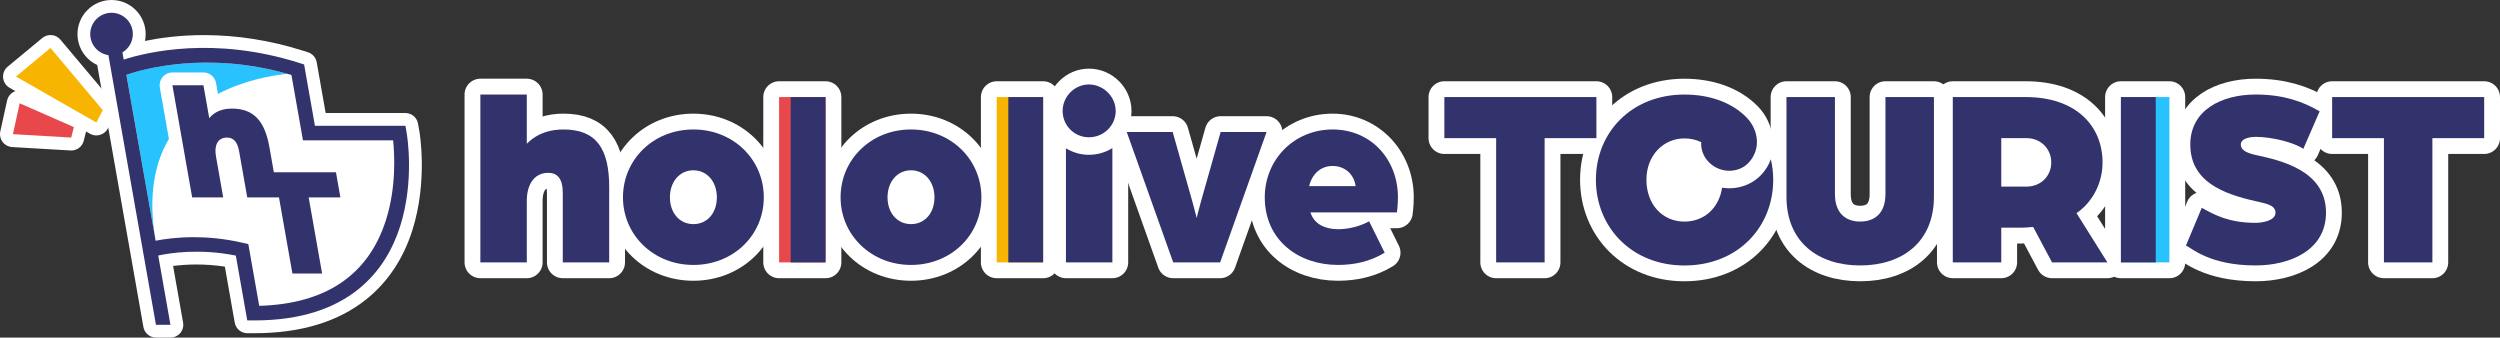 <?xml version="1.0" encoding="UTF-8"?>
<svg id="_レイヤー_2" data-name="レイヤー 2" xmlns="http://www.w3.org/2000/svg" viewBox="0 0 1567.93 211.73">
  <rect x="0" y="0" width="1567.93" height="211.73" fill="#333333" stroke="none"/>
  <defs>
    <style>
      .cls-1 {
        fill: #e8474b;
      }

      .cls-1, .cls-2, .cls-3, .cls-4, .cls-5 {
        stroke-width: 0px;
      }

      .cls-2 {
        fill: #32326d;
      }

      .cls-6 {
        fill: none;
        stroke: #fff;
        stroke-linecap: round;
        stroke-linejoin: round;
        stroke-width: 19.84px;
      }

      .cls-3 {
        fill: #f7b400;
      }

      .cls-4 {
        fill: #fff;
      }

      .cls-5 {
        fill: #28c2ff;
      }
    </style>
  </defs>
  <g id="_レイヤー_1-2" data-name="レイヤー 1">
    <g>
      <path class="cls-4" d="M459.86,123.68c0,13.8-11.19,24.99-24.99,24.99s-24.99-11.19-24.99-24.99,11.19-24.99,24.99-24.99,24.99,11.19,24.99,24.99"/>
      <path class="cls-4" d="M596.34,123.68c0,13.8-11.19,24.99-24.99,24.99s-24.99-11.19-24.99-24.99,11.19-24.99,24.99-24.99,24.99,11.19,24.99,24.99"/>
      <path class="cls-4" d="M1294.29,103.66c0,13.8-11.19,24.99-24.99,24.99s-24.99-11.19-24.99-24.99,11.19-24.99,24.99-24.99,24.99,11.19,24.99,24.99"/>
      <path class="cls-4" d="M1090.86,110.4c0,19.43-15.75,35.18-35.18,35.18s-35.18-15.75-35.18-35.18,15.75-35.18,35.18-35.18,35.18,15.75,35.18,35.18"/>
      <path class="cls-4" d="M353.43,81.2c-7.52,0-15.84,1.76-23.04,8.96v-30.88h-29.12v105.28h29.12v-38.56c0-10.08,4.48-17.6,13.44-17.6,5.6,0,9.12,3.36,9.12,12.64v43.52h29.12v-47.2c0-24-8-36.16-28.64-36.16"/>
      <path class="cls-6" d="M353.43,81.2c-7.52,0-15.84,1.76-23.04,8.96v-30.88h-29.12v105.28h29.12v-38.56c0-10.08,4.48-17.6,13.44-17.6,5.6,0,9.12,3.36,9.12,12.64v43.52h29.12v-47.2c0-24-8-36.16-28.64-36.16Z"/>
      <path class="cls-4" d="M434.87,81.2c-25.12,0-44.16,18.88-44.16,42.56s19.04,42.4,44.16,42.4,44.16-18.88,44.16-42.4-19.04-42.56-44.16-42.56M434.87,140.56c-8.64,0-14.72-6.88-14.72-16.8s6.08-16.96,14.72-16.96,14.72,7.2,14.72,16.96-6.08,16.8-14.72,16.8"/>
      <path class="cls-6" d="M434.87,81.2c-25.12,0-44.16,18.88-44.16,42.56s19.04,42.4,44.16,42.4,44.16-18.88,44.16-42.4-19.04-42.56-44.16-42.56ZM434.87,140.56c-8.64,0-14.72-6.88-14.72-16.8s6.08-16.96,14.72-16.96,14.72,7.2,14.72,16.96-6.08,16.8-14.72,16.8Z"/>
      <polygon class="cls-4" points="488.63 60.88 488.63 164.57 495.91 164.57 517.75 164.57 517.75 60.88 495.91 60.88 488.63 60.88"/>
      <polygon class="cls-6" points="488.63 60.88 488.63 164.57 495.91 164.57 517.75 164.57 517.75 60.88 495.91 60.88 488.63 60.88"/>
      <path class="cls-4" d="M571.35,81.2c-25.12,0-44.16,18.88-44.16,42.56s19.04,42.4,44.16,42.4,44.16-18.88,44.16-42.4-19.04-42.56-44.16-42.56M571.35,140.56c-8.64,0-14.72-6.88-14.72-16.8s6.08-16.96,14.72-16.96,14.72,7.2,14.72,16.96-6.08,16.8-14.72,16.8"/>
      <path class="cls-6" d="M571.35,81.2c-25.12,0-44.16,18.88-44.16,42.56s19.04,42.4,44.16,42.4,44.16-18.88,44.16-42.4-19.04-42.56-44.16-42.56ZM571.35,140.56c-8.64,0-14.72-6.88-14.72-16.8s6.08-16.96,14.72-16.96,14.72,7.2,14.72,16.96-6.08,16.8-14.72,16.8Z"/>
      <polygon class="cls-4" points="625.11 60.88 625.11 164.57 632.39 164.57 654.23 164.57 654.23 60.88 632.39 60.88 625.11 60.88"/>
      <polygon class="cls-6" points="625.11 60.88 625.11 164.57 632.39 164.57 654.23 164.57 654.23 60.88 632.39 60.88 625.11 60.88"/>
      <path class="cls-4" d="M765.55,82.8l-12.32,43.52c-1.12,3.84-1.76,6.88-2.72,10.4-.96-3.52-1.6-6.56-2.72-10.4l-12.32-43.52h-28.8l29.12,81.76h29.44l29.12-81.76h-28.8Z"/>
      <path class="cls-6" d="M765.55,82.8l-12.32,43.52c-1.12,3.84-1.76,6.88-2.72,10.4-.96-3.52-1.6-6.56-2.72-10.4l-12.32-43.52h-28.8l29.12,81.76h29.44l29.12-81.76h-28.8Z"/>
      <path class="cls-4" d="M835.79,81.2c-24.16,0-42.56,18.88-42.56,42.56,0,26.88,21.12,42.4,45.92,42.4,10.08,0,20.16-2.08,29.28-7.68l-9.76-19.68c-5.12,2.88-12.48,4.96-19.36,4.96-7.84,0-15.04-2.88-17.44-10.56h54.24s.64-4.48.64-9.44c0-23.68-17.76-42.56-40.96-42.56M821.07,116.72c1.76-7.52,7.52-12.64,14.72-12.64s13.44,5.12,14.4,12.64h-29.12Z"/>
      <path class="cls-6" d="M835.79,81.2c-24.16,0-42.56,18.88-42.56,42.56,0,26.88,21.12,42.4,45.92,42.4,10.08,0,20.16-2.08,29.28-7.68l-9.76-19.68c-5.12,2.88-12.48,4.96-19.36,4.96-7.84,0-15.04-2.88-17.44-10.56h54.24s.64-4.48.64-9.44c0-23.68-17.76-42.56-40.96-42.56ZM821.07,116.72c1.76-7.52,7.52-12.64,14.72-12.64s13.44,5.12,14.4,12.64h-29.12Z"/>
      <polygon class="cls-4" points="1001.22 60.88 905.86 60.88 905.86 86.64 938.34 86.64 938.34 164.57 968.74 164.57 968.74 86.64 1001.22 86.64 1001.22 60.88"/>
      <polygon class="cls-6" points="1001.22 60.88 905.86 60.88 905.86 86.64 938.34 86.64 938.34 164.57 968.74 164.57 968.74 86.64 1001.22 86.64 1001.22 60.88"/>
      <path class="cls-4" d="M1182.5,121.68c0,12.48-7.2,17.28-15.84,17.28s-15.84-4.8-15.84-17.28v-60.8h-30.4v62.56c0,28.48,20,43.04,46.24,43.04s46.24-14.56,46.24-43.04v-62.56h-30.4v60.8Z"/>
      <path class="cls-6" d="M1182.5,121.68c0,12.48-7.2,17.28-15.84,17.28s-15.84-4.8-15.84-17.28v-60.8h-30.4v62.56c0,28.48,20,43.04,46.24,43.04s46.24-14.56,46.24-43.04v-62.56h-30.4v60.8Z"/>
      <path class="cls-4" d="M1318.66,101.84c0-22.56-16.32-40.96-48.16-40.96h-45.76v103.68h30.4v-21.76h12.48c2.56,0,4.32-.16,7.52-.48l11.84,22.24h34.72l-19.36-30.88c10.88-7.52,16.32-19.84,16.32-31.84M1270.82,117.04h-15.68v-30.4h15.84c9.12,0,15.52,6.72,15.52,15.2s-6.24,15.2-15.68,15.2"/>
      <path class="cls-6" d="M1318.66,101.84c0-22.56-16.32-40.96-48.16-40.96h-45.76v103.68h30.4v-21.76h12.48c2.56,0,4.32-.16,7.52-.48l11.84,22.24h34.72l-19.36-30.88c10.88-7.52,16.32-19.84,16.32-31.84ZM1270.82,117.04h-15.68v-30.4h15.84c9.12,0,15.52,6.72,15.52,15.2s-6.24,15.2-15.68,15.2Z"/>
      <path class="cls-4" d="M1414.65,97.2c-5.44-1.28-9.28-2.88-9.28-6.56,0-4.16,6.72-4.8,9.28-4.8,10.08,0,23.84,3.36,29.92,7.52l10.24-23.52c-10.56-6.24-23.04-10.56-40.16-10.56-21.28,0-40.96,9.76-40.96,31.36,0,23.36,20.96,31.04,40.96,35.52,5.92,1.44,12.48,2.24,12.48,7.2,0,5.44-9.28,6.4-12.48,6.4-16.64,0-25.76-4.96-33.76-9.44l-9.92,23.68c3.2,1.28,14.56,12.48,43.68,12.48,21.44,0,44.16-9.44,44.16-33.12,0-26.56-28.64-32.8-44.16-36.16"/>
      <path class="cls-6" d="M1414.65,97.2c-5.44-1.28-9.28-2.88-9.28-6.56,0-4.16,6.72-4.8,9.28-4.8,10.08,0,23.84,3.36,29.92,7.52l10.24-23.52c-10.56-6.24-23.04-10.56-40.16-10.56-21.28,0-40.96,9.76-40.96,31.36,0,23.36,20.96,31.04,40.96,35.52,5.92,1.44,12.48,2.24,12.48,7.2,0,5.44-9.28,6.4-12.48,6.4-16.64,0-25.76-4.96-33.76-9.44l-9.92,23.68c3.2,1.28,14.56,12.48,43.68,12.48,21.44,0,44.16-9.44,44.16-33.12,0-26.56-28.64-32.8-44.16-36.16Z"/>
      <polygon class="cls-4" points="1462.65 60.88 1462.65 86.64 1495.13 86.64 1495.13 164.57 1525.53 164.57 1525.53 86.64 1558.01 86.64 1558.01 60.88 1462.65 60.88"/>
      <polygon class="cls-6" points="1462.65 60.88 1462.65 86.64 1495.13 86.64 1495.13 164.57 1525.53 164.57 1525.53 86.64 1558.01 86.64 1558.01 60.88 1462.65 60.88"/>
      <path class="cls-4" d="M668.53,93v71.56h29.12v-71.66c-4.27,2.65-9.32,4.18-14.72,4.18s-10.21-1.5-14.4-4.09"/>
      <path class="cls-6" d="M668.53,93v71.56h29.12v-71.66c-4.27,2.65-9.32,4.18-14.72,4.18s-10.21-1.5-14.4-4.09Z"/>
      <path class="cls-4" d="M682.93,52.97c-8.96,0-16.48,7.52-16.48,16.64s7.52,16.48,16.48,16.48,16.8-7.52,16.8-16.48-7.52-16.64-16.8-16.64"/>
      <path class="cls-6" d="M682.93,52.97c-8.96,0-16.48,7.52-16.48,16.64s7.52,16.48,16.48,16.48,16.8-7.52,16.8-16.48-7.52-16.64-16.8-16.64Z"/>
      <path class="cls-4" d="M1104.94,109.29c-5.09,5.59-12.51,8.8-20.36,8.8-1.53,0-3.04-.13-4.53-.36-1.92,12.66-11.13,21.24-23.63,21.24-13.92,0-23.84-10.88-23.84-26.24s10.72-25.92,23.84-25.92c3.88,0,7.43.84,10.55,2.34-.03.19-.95,7.37,5.46,13.23,7.25,6.62,18.39,6.1,24.38-.49,8.17-8.98,5.61-21.06-1.44-28.25-9.2-9.39-23.06-14.35-38.95-14.35-33.28,0-55.52,23.84-55.52,53.44s22.24,53.76,55.52,53.76,55.68-23.84,55.68-53.76c0-4.43-.51-8.72-1.47-12.83-1.28,3.47-3.19,6.65-5.69,9.4"/>
      <path class="cls-6" d="M1104.94,109.29c-5.09,5.59-12.51,8.8-20.36,8.8-1.53,0-3.04-.13-4.53-.36-1.92,12.66-11.13,21.24-23.63,21.24-13.92,0-23.84-10.88-23.84-26.24s10.72-25.92,23.84-25.92c3.88,0,7.43.84,10.55,2.34-.03.19-.95,7.37,5.46,13.23,7.25,6.62,18.39,6.1,24.38-.49,8.17-8.98,5.61-21.06-1.44-28.25-9.2-9.39-23.06-14.35-38.95-14.35-33.28,0-55.52,23.84-55.52,53.44s22.24,53.76,55.52,53.76,55.68-23.84,55.68-53.76c0-4.43-.51-8.72-1.47-12.83-1.28,3.47-3.19,6.65-5.69,9.4Z"/>
      <polygon class="cls-4" points="1330.18 60.88 1330.18 164.57 1352.02 164.57 1360.58 164.57 1360.58 60.88 1352.02 60.88 1330.18 60.88"/>
      <polygon class="cls-6" points="1330.18 60.88 1330.18 164.57 1352.02 164.57 1360.58 164.57 1360.58 60.88 1352.02 60.88 1330.18 60.88"/>
      <path class="cls-2" d="M301.27,59.28h29.12v30.88c7.2-7.2,15.52-8.96,23.04-8.96,20.64,0,28.64,12.16,28.64,36.16v47.2h-29.12v-43.52c0-9.28-3.52-12.64-9.12-12.64-8.96,0-13.44,7.52-13.44,17.6v38.56h-29.12V59.28Z"/>
      <path class="cls-2" d="M390.71,123.76c0-23.68,19.04-42.56,44.16-42.56s44.16,18.88,44.16,42.56-19.04,42.4-44.16,42.4-44.16-18.88-44.16-42.4M449.59,123.76c0-9.76-6.08-16.96-14.72-16.96s-14.72,7.2-14.72,16.96,6.08,16.8,14.72,16.8,14.72-6.88,14.72-16.8"/>
      <rect class="cls-1" x="488.63" y="60.88" width="29.12" height="103.68"/>
      <rect class="cls-2" x="495.91" y="60.88" width="21.84" height="103.68"/>
      <path class="cls-2" d="M527.19,123.76c0-23.68,19.04-42.56,44.16-42.56s44.16,18.88,44.16,42.56-19.04,42.4-44.16,42.4-44.16-18.88-44.16-42.4M586.07,123.76c0-9.76-6.08-16.96-14.72-16.96s-14.72,7.2-14.72,16.96,6.08,16.8,14.72,16.8,14.72-6.88,14.72-16.8"/>
      <rect class="cls-3" x="625.11" y="60.88" width="29.12" height="103.68"/>
      <path class="cls-2" d="M706.67,82.8h28.8l12.32,43.52c1.12,3.84,1.76,6.88,2.72,10.4.96-3.52,1.6-6.56,2.72-10.4l12.32-43.52h28.8l-29.12,81.76h-29.44l-29.12-81.76Z"/>
      <path class="cls-2" d="M793.23,123.76c0-23.68,18.4-42.56,42.56-42.56s40.96,18.88,40.96,42.56c0,4.96-.64,9.44-.64,9.44h-54.24c2.4,7.68,9.6,10.56,17.44,10.56,6.88,0,14.24-2.08,19.36-4.96l9.76,19.68c-9.12,5.6-19.2,7.68-29.28,7.68-24.8,0-45.92-15.52-45.92-42.4M850.19,116.72c-.96-7.52-6.88-12.64-14.4-12.64s-12.96,5.12-14.72,12.64h29.12Z"/>
      <polygon class="cls-2" points="938.34 86.64 905.86 86.64 905.86 60.88 1001.22 60.88 1001.22 86.64 968.74 86.64 968.74 164.57 938.34 164.57 938.34 86.64"/>
      <path class="cls-2" d="M1120.42,123.44v-62.56h30.4v60.8c0,12.48,7.2,17.28,15.84,17.28s15.84-4.8,15.84-17.28v-60.8h30.4v62.56c0,28.48-20,43.04-46.24,43.04s-46.24-14.56-46.24-43.04"/>
      <path class="cls-2" d="M1224.74,60.88h45.76c31.84,0,48.16,18.4,48.16,40.96,0,12-5.44,24.32-16.32,31.84l19.36,30.88h-34.72l-11.84-22.24c-3.2.32-4.96.48-7.52.48h-12.48v21.76h-30.4V60.88ZM1270.82,117.04c9.44,0,15.68-6.88,15.68-15.2s-6.4-15.2-15.52-15.2h-15.84v30.4h15.68Z"/>
      <rect class="cls-5" x="1330.18" y="60.88" width="30.4" height="103.68"/>
      <path class="cls-2" d="M1370.97,154l9.92-23.68c8,4.48,17.12,9.44,33.76,9.44,3.2,0,12.48-.96,12.48-6.4,0-4.96-6.56-5.76-12.48-7.2-20-4.48-40.96-12.16-40.96-35.52,0-21.6,19.68-31.36,40.96-31.36,17.12,0,29.6,4.32,40.16,10.56l-10.24,23.52c-6.08-4.16-19.84-7.52-29.92-7.52-2.56,0-9.28.64-9.28,4.8,0,3.68,3.84,5.28,9.28,6.56,15.52,3.36,44.16,9.6,44.16,36.16,0,23.68-22.72,33.12-44.16,33.12-29.12,0-40.48-11.2-43.68-12.48"/>
      <polygon class="cls-2" points="1495.13 86.64 1462.65 86.64 1462.65 60.88 1558.01 60.88 1558.01 86.64 1525.53 86.64 1525.53 164.57 1495.13 164.57 1495.13 86.64"/>
      <path class="cls-2" d="M682.93,97.09c-5.28,0-10.21-1.5-14.4-4.09v71.56h29.12v-71.66c-4.27,2.65-9.32,4.18-14.72,4.18"/>
      <path class="cls-2" d="M666.45,69.61c0-9.12,7.52-16.64,16.48-16.64s16.8,7.52,16.8,16.64-7.52,16.48-16.8,16.48-16.48-7.52-16.48-16.48"/>
      <path class="cls-2" d="M1110.63,99.89c-1.28,3.47-3.19,6.65-5.69,9.4-5.09,5.59-12.51,8.8-20.36,8.8-1.53,0-3.04-.13-4.53-.36-1.92,12.66-11.13,21.24-23.62,21.24-13.92,0-23.84-10.88-23.84-26.24s10.72-25.92,23.84-25.92c3.87,0,7.43.84,10.55,2.35-.02.18-.95,7.37,5.46,13.23,7.25,6.62,18.39,6.1,24.38-.49,8.17-8.98,5.61-21.06-1.44-28.25-9.2-9.39-23.06-14.35-38.95-14.35-33.28,0-55.52,23.84-55.52,53.44s22.24,53.76,55.52,53.76,55.68-23.84,55.68-53.76c0-4.43-.51-8.72-1.48-12.83"/>
      <rect class="cls-2" x="632.39" y="60.88" width="21.84" height="103.68"/>
      <rect class="cls-2" x="1330.18" y="60.88" width="21.84" height="103.68"/>
      <path class="cls-4" d="M60.45,84.94c-1.4,0-2.78-.36-4.02-1.07L6,55.05c-2.31-1.32-3.82-3.69-4.05-6.34-.23-2.65.86-5.24,2.91-6.94l21.66-17.93c1.51-1.25,3.34-1.86,5.16-1.86,2.31,0,4.6.98,6.2,2.89l32.78,38.98c2.1,2.5,2.5,6.02,1,8.92l-4,7.77c-1.01,1.96-2.78,3.43-4.9,4.05-.75.22-1.53.33-2.3.33"/>
      <path class="cls-4" d="M44.68,94.38c-.16,0-.32,0-.48-.01l-36.57-2.14c-2.37-.14-4.56-1.31-5.99-3.2-1.43-1.89-1.96-4.31-1.45-6.63l4.26-19.35c.52-2.37,2.08-4.38,4.24-5.48,1.15-.59,2.41-.88,3.67-.88,1.11,0,2.22.23,3.26.69l33.95,14.93c3.61,1.59,5.55,5.55,4.6,9.38l-1.64,6.56c-.9,3.62-4.16,6.14-7.85,6.14"/>
      <path class="cls-4" d="M262.97,82.07l-.8-4.55c-.68-3.83-4.01-6.63-7.9-6.63h-50.02l-5.62-31.85c-.52-2.94-2.63-5.35-5.48-6.26l-3.29-1.04c-20.42-6.45-41.27-9.72-61.94-9.72-14.75,0-27.31,1.68-36.99,3.65.28-1.38.43-2.82.43-4.29,0-11.79-9.59-21.38-21.38-21.38s-21.38,9.59-21.38,21.38c0,8.57,5.07,15.98,12.37,19.38l28.98,164.33c.68,3.83,4.01,6.63,7.9,6.63h9.09c2.37,0,4.62-1.05,6.14-2.86,1.52-1.82,2.17-4.21,1.75-6.55l-6.26-35.5c3.96-.51,8.94-.93,14.66-.93s11.93.45,17.8,1.34l6.19,35.13c.68,3.83,4.01,6.63,7.9,6.63h4.55c28.83,0,52.36-7.12,69.95-21.16,13.52-10.8,23.29-25.41,29.01-43.44,9.76-30.74,4.58-61.04,4.36-62.31"/>
      <path class="cls-2" d="M171.75,108.04l-2.78-15.76c-2.83-16.04-9.61-24.16-23.4-24.16-5.02,0-10.38,1.18-14.34,5.99l-3.64-20.64h-19.46l12.4,70.35h19.46l-4.54-25.77c-1.19-6.74.92-11.76,6.91-11.76,3.74,0,6.49,2.24,7.58,8.45l5.13,29.08h19.9l8.42,47.73h18.62l-8.42-47.73h19.9l-2.78-15.78h-38.95Z"/>
      <path class="cls-5" d="M105.93,87.14l-5.69-32.28c-.41-2.33.23-4.73,1.75-6.55,1.52-1.82,3.77-2.87,6.14-2.87h19.46c3.89,0,7.22,2.8,7.9,6.63l1.2,6.83c16.5-8.62,33.85-11.6,43.5-12.63-50.69-14.25-90.44-2.93-100.91.67l18.35,104.04h0c-4.96-28.13-.63-48.74,8.31-63.84"/>
      <path class="cls-5" d="M69.97,45.73h0s0,0,0,0Z"/>
      <path class="cls-2" d="M255.07,83.46l-.8-4.55h-56.75l-6.79-38.48-3.29-1.04c-53.1-16.78-94.93-6.81-109.86-2.02l-.8-4.51c3.91-2.33,6.54-6.59,6.54-11.48,0-7.38-5.98-13.36-13.36-13.36s-13.37,5.98-13.37,13.36c0,6.71,4.95,12.25,11.4,13.2l29.82,169.12h9.09l-7.66-43.44c7.17-1.56,25.82-4.54,48.67.04l7.17,40.66h4.55c59.98,0,82.77-32.09,91.32-59.01,9.17-28.86,4.32-57.3,4.11-58.49M242.01,138.2c-11.04,34.38-37.75,52.41-79.44,53.61l-6.83-38.72-3.63-.84c-11.32-2.62-21.75-3.5-30.62-3.5-10.47,0-18.79,1.22-23.88,2.23h0s-18.35-104.04-18.35-104.04c10.47-3.6,50.22-14.92,100.91-.67.87.24,1.73.48,2.61.74l7.23,40.99h56.54c.93,8.94,2.03,29.72-4.55,50.19"/>
      <polygon class="cls-3" points="31.67 30.09 10.02 48.02 60.45 76.84 64.45 69.07 31.67 30.09"/>
      <polygon class="cls-1" points="12.36 64.79 8.1 84.14 44.67 86.28 46.31 79.72 12.36 64.79"/>
    </g>
  </g>
</svg>